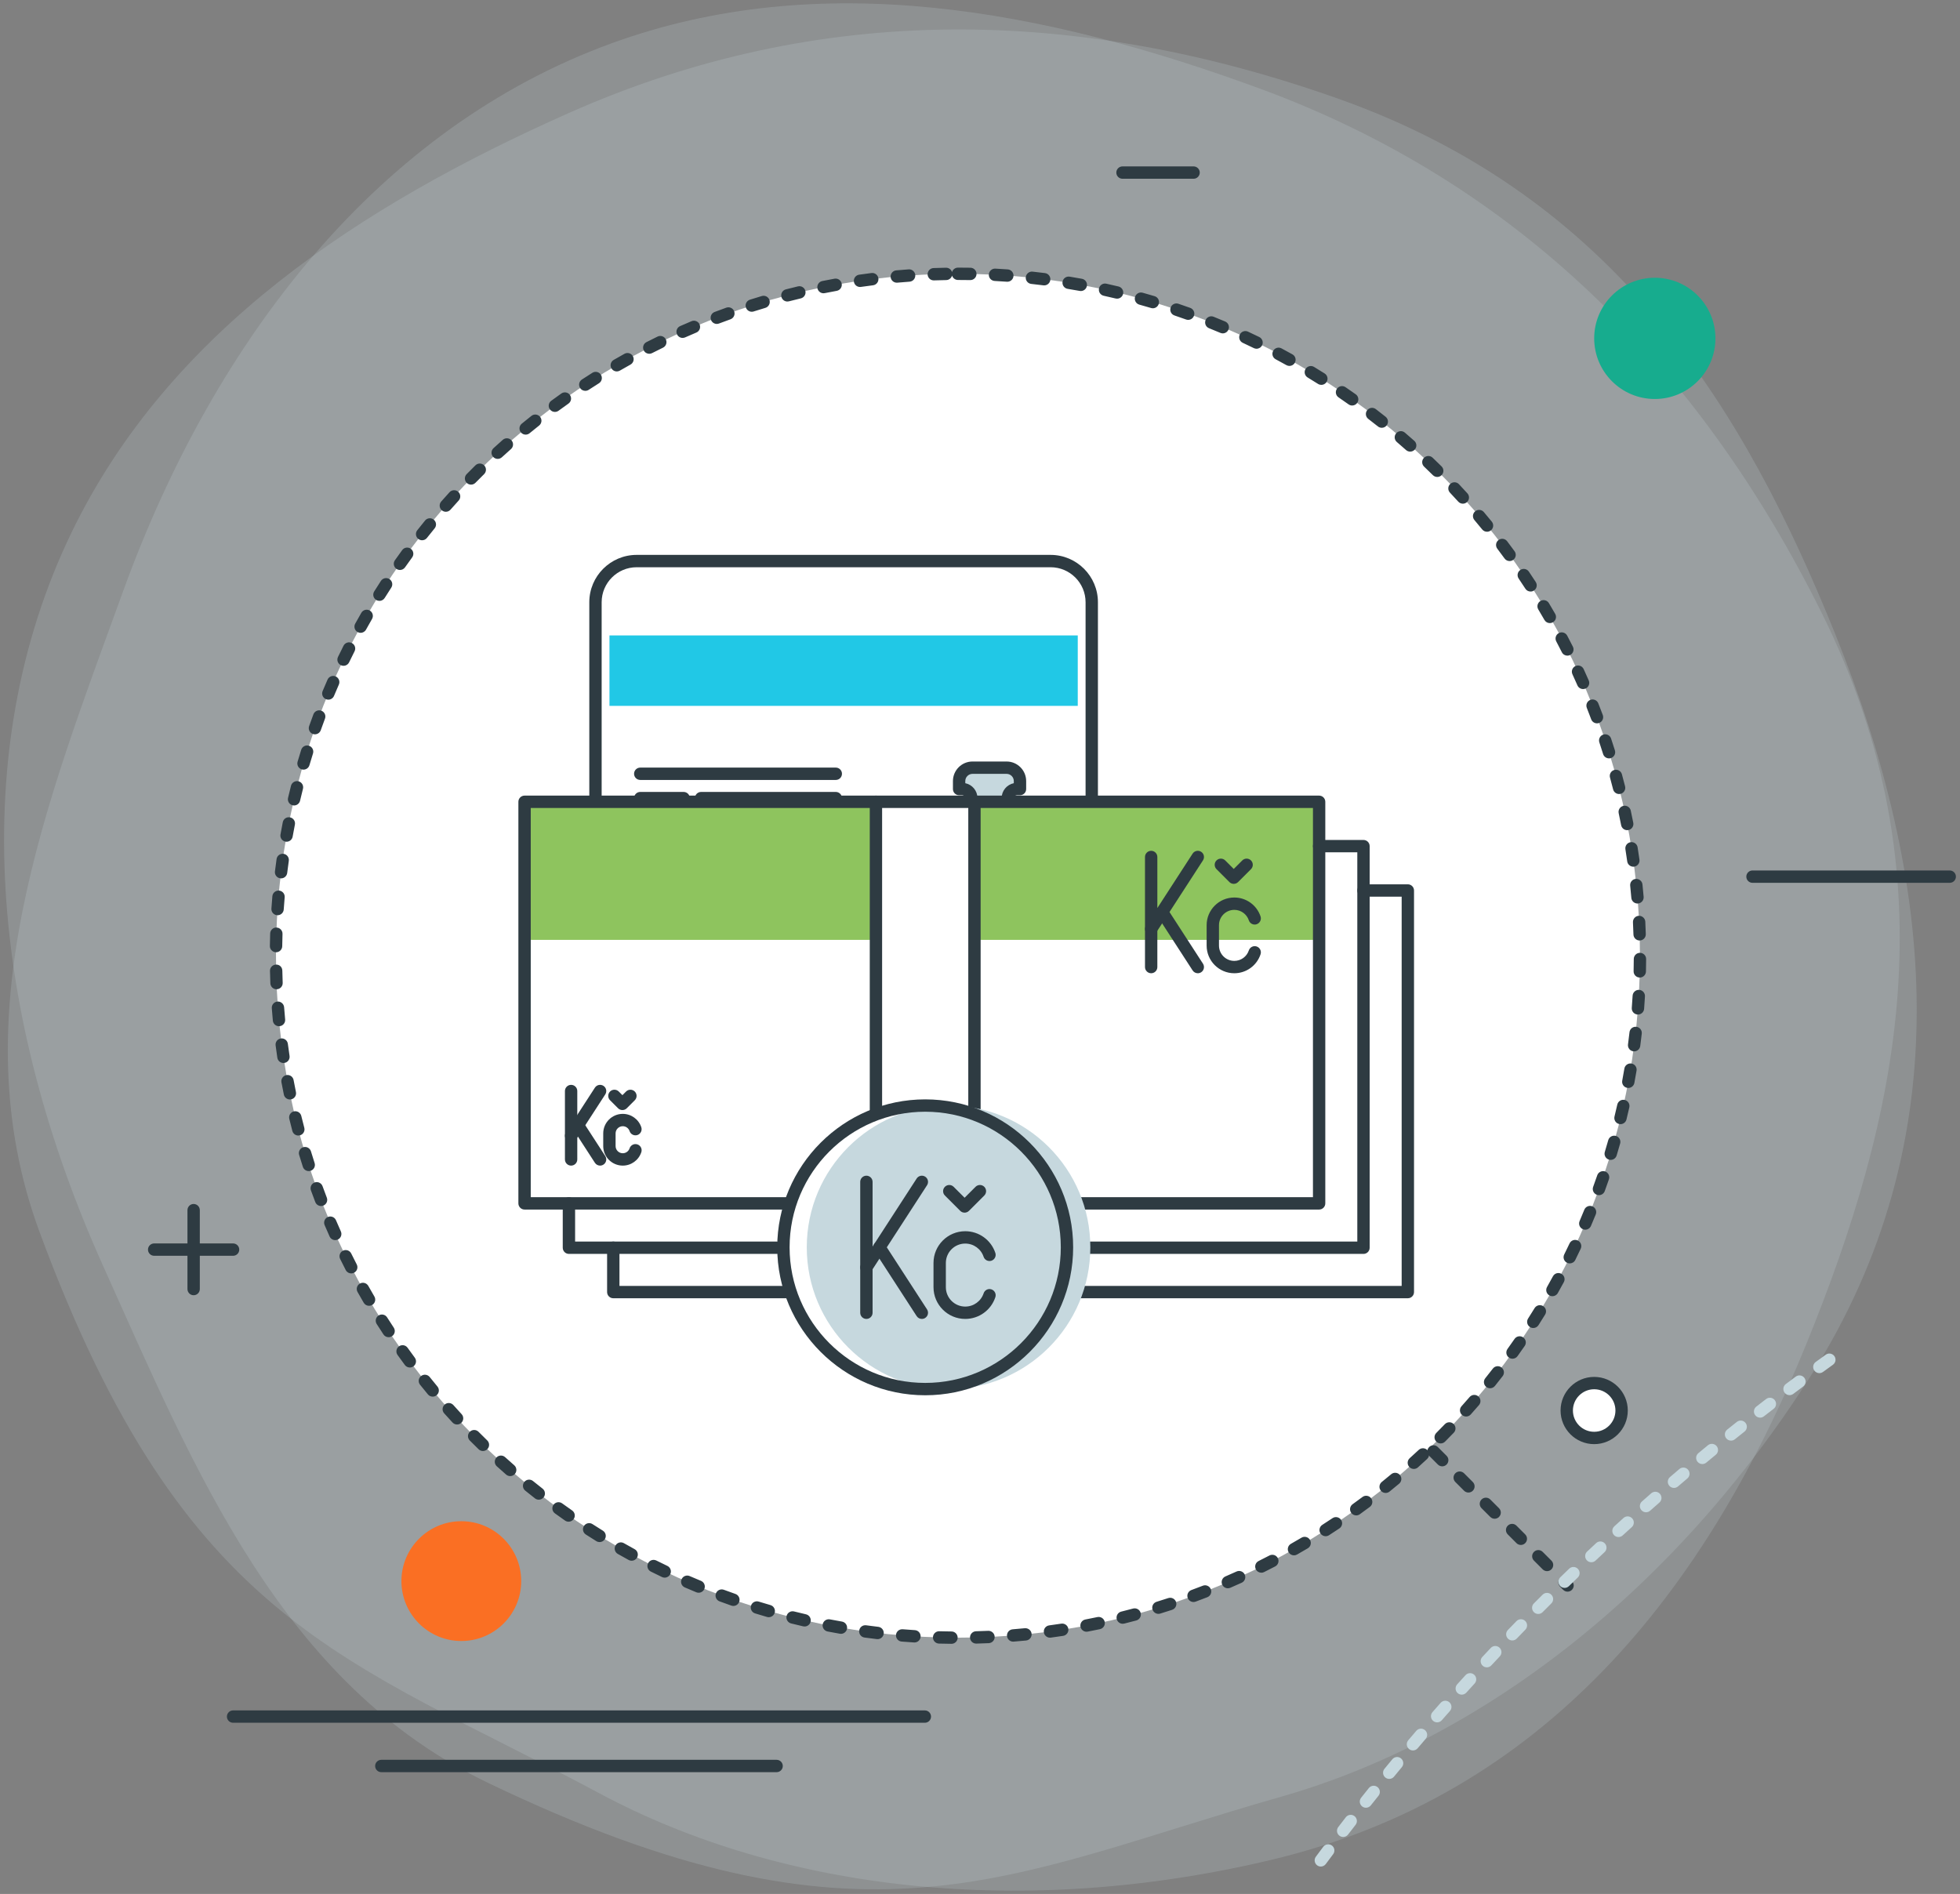 <?xml version="1.0" encoding="utf-8"?>
<!-- Generator: Adobe Illustrator 22.0.0, SVG Export Plug-In . SVG Version: 6.00 Build 0)  -->
<svg version="1.1" id="Vrstva_1" xmlns="http://www.w3.org/2000/svg" xmlns:xlink="http://www.w3.org/1999/xlink" x="0px" y="0px"
	 viewBox="0 0 238 230" style="enable-background:new 0 0 238 230;" xml:space="preserve">
<rect x="0" y="0" width="238" height="230" fill="#808080" stroke="none"/>
<g>
	<g>
		<g style="opacity:0.201;">
			<g>
				<path style="fill-rule:evenodd;clip-rule:evenodd;fill:#C6D8DE;" d="M221.226,74.472
					c16.023,32.264,9.111,61.657-1.828,88.596c-12.204,30.051-31.752,54.836-64.941,62.767
					c-29.974,7.163-59.383,3.89-81.689-8.069c-30.553-16.379-50.34-20.376-67.978-68.196
					c-9.639-26.131,0.812-51.973,10.152-77.749c11.18-30.861,31.21-56.306,59.256-66.539
					c25.45-9.287,52.667-4.098,78.711,5.452C184.304,22.241,206.37,44.562,221.226,74.472z"/>
			</g>
		</g>
		<g style="opacity:0.201;">
			<g>
				<path style="fill-rule:evenodd;clip-rule:evenodd;fill:#C6D8DE;" d="M162.46,11.972
					c33.96,12.018,49.45,37.94,60.339,64.897c12.147,30.076,15.357,61.478-2.958,90.269
					c-16.542,26.002-39.941,44.118-64.283,51.053c-33.338,9.496-50.33,20.395-96.273-1.673
					c-25.106-12.059-35.583-37.89-46.813-62.9C-0.976,123.672-4.298,91.461,8.722,64.595
					C20.536,40.217,43.696,25.003,69.041,13.736C99.6,0.156,130.978,0.83,162.46,11.972z"/>
			</g>
		</g>
		<g>
			<g>
				<path style="fill-rule:evenodd;clip-rule:evenodd;fill:#FFFFFF;" d="M116.325,33.25
					c45.704,0,82.812,37.107,82.812,82.811c0,45.706-37.108,82.814-82.812,82.814
					c-45.706,0-82.812-37.108-82.812-82.814C33.513,70.358,70.619,33.25,116.325,33.25z"/>
			</g>
		</g>
		<g>
			<g>
				<path style="fill:#2E3B42;" d="M115.531,199.621c-0.506-0.005-1.01-0.014-1.513-0.028
					c-0.414-0.011-0.741-0.355-0.731-0.769c0.011-0.407,0.345-0.73,0.75-0.73c0.006,0,0.013,0,0.02,0.001
					c0.495,0.013,0.991,0.022,1.487,0.027c0.415,0.004,0.747,0.343,0.743,0.757c-0.004,0.412-0.339,0.743-0.75,0.743
					H115.531z M117.788,198.866c-0.011-0.414,0.316-0.759,0.731-0.77c0.494-0.013,0.988-0.031,1.48-0.053
					c0.402-0.019,0.764,0.302,0.782,0.716c0.018,0.414-0.302,0.764-0.716,0.783
					c-0.502,0.022-1.004,0.04-1.508,0.053c-0.007,0-0.013,0-0.02,0
					C118.133,199.596,117.799,199.274,117.788,198.866z M110.995,199.457c-0.504-0.032-1.007-0.068-1.508-0.109
					c-0.413-0.033-0.721-0.395-0.688-0.808c0.034-0.413,0.399-0.714,0.809-0.687
					c0.491,0.04,0.986,0.076,1.482,0.107c0.413,0.026,0.727,0.383,0.7,0.796
					c-0.025,0.398-0.354,0.703-0.747,0.703C111.028,199.459,111.012,199.458,110.995,199.457z M122.278,198.667
					c-0.032-0.413,0.275-0.774,0.689-0.808c0.494-0.04,0.987-0.084,1.48-0.132
					c0.402-0.033,0.778,0.262,0.819,0.673c0.041,0.412-0.261,0.779-0.673,0.82
					c-0.501,0.049-1.004,0.094-1.508,0.134c-0.019,0.002-0.04,0.003-0.06,0.003
					C122.638,199.357,122.31,199.06,122.278,198.667z M106.475,199.049c-0.501-0.059-1.002-0.123-1.501-0.19
					c-0.41-0.055-0.698-0.433-0.643-0.844c0.056-0.41,0.421-0.697,0.844-0.643
					c0.491,0.066,0.983,0.129,1.476,0.187c0.411,0.048,0.705,0.421,0.657,0.833
					c-0.045,0.381-0.369,0.662-0.744,0.662C106.534,199.055,106.505,199.053,106.475,199.049z M126.755,198.228
					c-0.056-0.411,0.232-0.789,0.643-0.844c0.491-0.067,0.982-0.138,1.471-0.212
					c0.408-0.061,0.793,0.218,0.856,0.627c0.062,0.409-0.218,0.792-0.627,0.855c-0.498,0.077-0.997,0.148-1.498,0.216
					c-0.034,0.005-0.068,0.007-0.102,0.007C127.128,198.876,126.806,198.604,126.755,198.228z M101.984,198.397
					c-0.498-0.086-0.995-0.177-1.488-0.272c-0.407-0.078-0.673-0.472-0.595-0.878
					c0.078-0.406,0.47-0.673,0.878-0.594c0.485,0.093,0.973,0.182,1.461,0.267
					c0.408,0.07,0.682,0.459,0.611,0.867c-0.063,0.365-0.38,0.622-0.738,0.622
					C102.07,198.408,102.026,198.404,101.984,198.397z M131.201,197.545c-0.078-0.407,0.188-0.8,0.595-0.878
					c0.488-0.094,0.974-0.191,1.458-0.293c0.399-0.087,0.804,0.173,0.889,0.58
					c0.085,0.406-0.175,0.803-0.58,0.888c-0.492,0.103-0.987,0.203-1.483,0.298
					c-0.048,0.009-0.096,0.014-0.142,0.014C131.584,198.153,131.271,197.904,131.201,197.545z M97.533,197.5
					c-0.492-0.113-0.983-0.232-1.472-0.354c-0.402-0.101-0.646-0.508-0.546-0.91
					c0.101-0.401,0.51-0.645,0.909-0.545c0.48,0.12,0.962,0.235,1.444,0.347
					c0.404,0.093,0.656,0.496,0.562,0.899c-0.08,0.347-0.389,0.582-0.73,0.582
					C97.647,197.519,97.59,197.513,97.533,197.5z M135.604,196.619c-0.101-0.402,0.144-0.809,0.547-0.909
					c0.48-0.119,0.961-0.243,1.438-0.372c0.405-0.105,0.811,0.131,0.919,0.53c0.107,0.4-0.13,0.811-0.53,0.919
					c-0.487,0.13-0.976,0.256-1.466,0.378c-0.061,0.015-0.121,0.022-0.182,0.022
					C135.994,197.188,135.688,196.96,135.604,196.619z M93.14,196.361c-0.485-0.14-0.969-0.285-1.45-0.434
					c-0.396-0.122-0.617-0.542-0.495-0.938c0.122-0.396,0.536-0.616,0.939-0.495
					c0.472,0.146,0.947,0.288,1.423,0.425c0.398,0.115,0.627,0.531,0.513,0.929c-0.095,0.329-0.395,0.542-0.721,0.542
					C93.279,196.39,93.209,196.381,93.14,196.361z M139.948,195.454c-0.122-0.396,0.101-0.816,0.497-0.937
					c0.474-0.146,0.946-0.296,1.416-0.45c0.396-0.128,0.817,0.086,0.946,0.479c0.129,0.394-0.086,0.817-0.479,0.946
					c-0.479,0.157-0.96,0.31-1.443,0.458c-0.073,0.022-0.147,0.033-0.22,0.033
					C140.344,195.983,140.047,195.776,139.948,195.454z M88.806,194.98c-0.478-0.167-0.954-0.338-1.429-0.514
					c-0.389-0.144-0.587-0.575-0.443-0.963c0.143-0.388,0.572-0.586,0.963-0.444
					c0.467,0.172,0.935,0.341,1.403,0.505c0.392,0.137,0.598,0.565,0.461,0.956
					c-0.108,0.309-0.399,0.502-0.708,0.502C88.971,195.022,88.887,195.008,88.806,194.98z M144.225,194.055
					c-0.144-0.389,0.055-0.82,0.443-0.964c0.465-0.172,0.929-0.348,1.391-0.527
					c0.38-0.148,0.82,0.041,0.971,0.427c0.15,0.386-0.041,0.821-0.428,0.971
					c-0.47,0.183-0.941,0.361-1.414,0.536c-0.085,0.032-0.173,0.046-0.26,0.046
					C144.623,194.545,144.336,194.358,144.225,194.055z M84.55,193.362c-0.469-0.192-0.934-0.39-1.398-0.591
					c-0.38-0.165-0.555-0.606-0.391-0.986c0.165-0.38,0.607-0.557,0.986-0.39
					c0.456,0.197,0.914,0.391,1.373,0.58c0.384,0.157,0.566,0.596,0.408,0.979
					c-0.119,0.289-0.399,0.464-0.693,0.464C84.739,193.418,84.643,193.4,84.55,193.362z M148.407,192.424
					c-0.164-0.38,0.012-0.822,0.392-0.986c0.455-0.196,0.905-0.396,1.355-0.599
					c0.375-0.169,0.821-0.004,0.992,0.373c0.172,0.377,0.005,0.822-0.373,0.993
					c-0.457,0.207-0.917,0.411-1.38,0.611c-0.097,0.042-0.197,0.061-0.297,0.061
					C148.806,192.877,148.529,192.708,148.407,192.424z M80.391,191.514c-0.456-0.218-0.91-0.44-1.362-0.666
					c-0.37-0.185-0.521-0.635-0.336-1.006c0.185-0.371,0.635-0.52,1.006-0.336
					c0.444,0.222,0.891,0.44,1.339,0.654c0.374,0.179,0.532,0.627,0.353,1
					c-0.129,0.269-0.398,0.426-0.678,0.426C80.605,191.588,80.494,191.564,80.391,191.514z M152.494,190.572
					c-0.186-0.371-0.034-0.821,0.336-1.006c0.442-0.221,0.883-0.445,1.32-0.673
					c0.371-0.191,0.82-0.048,1.012,0.318c0.191,0.368,0.049,0.82-0.318,1.012
					c-0.445,0.232-0.894,0.46-1.344,0.685c-0.107,0.054-0.222,0.079-0.334,0.079
					C152.891,190.987,152.625,190.835,152.494,190.572z M76.342,189.443c-0.443-0.243-0.885-0.489-1.324-0.739
					c-0.36-0.205-0.485-0.663-0.28-1.023c0.204-0.36,0.664-0.486,1.022-0.281
					c0.432,0.246,0.865,0.488,1.301,0.726c0.364,0.199,0.497,0.654,0.299,1.018
					c-0.137,0.249-0.394,0.39-0.659,0.39C76.579,189.535,76.456,189.505,76.342,189.443z M156.474,188.499
					c-0.204-0.36-0.078-0.818,0.282-1.022c0.431-0.244,0.858-0.492,1.283-0.744
					c0.355-0.21,0.816-0.093,1.027,0.263c0.211,0.356,0.093,0.816-0.264,1.028
					c-0.433,0.256-0.868,0.508-1.307,0.757c-0.117,0.066-0.244,0.098-0.369,0.098
					C156.865,188.879,156.612,188.742,156.474,188.499z M72.415,187.155c-0.43-0.266-0.857-0.536-1.281-0.809
					c-0.348-0.224-0.448-0.688-0.225-1.036c0.224-0.348,0.686-0.45,1.037-0.225c0.417,0.269,0.836,0.534,1.258,0.795
					c0.353,0.218,0.461,0.68,0.243,1.033c-0.142,0.229-0.388,0.355-0.639,0.355
					C72.674,187.267,72.538,187.231,72.415,187.155z M160.339,186.212c-0.224-0.348-0.124-0.812,0.225-1.037
					c0.416-0.268,0.83-0.539,1.242-0.814c0.346-0.231,0.811-0.136,1.04,0.208c0.23,0.344,0.137,0.81-0.208,1.04
					c-0.418,0.279-0.84,0.555-1.262,0.827c-0.126,0.081-0.267,0.12-0.405,0.12
					C160.724,186.556,160.483,186.435,160.339,186.212z M68.616,184.658c-0.414-0.289-0.826-0.582-1.234-0.877
					c-0.336-0.243-0.411-0.712-0.168-1.047c0.243-0.336,0.713-0.411,1.047-0.168
					c0.402,0.291,0.807,0.578,1.213,0.862c0.34,0.237,0.424,0.705,0.186,1.044
					c-0.145,0.209-0.379,0.321-0.616,0.321C68.897,184.793,68.746,184.749,68.616,184.658z M164.075,183.716
					c-0.242-0.336-0.166-0.805,0.17-1.047c0.401-0.29,0.8-0.582,1.195-0.878c0.335-0.249,0.803-0.182,1.051,0.15
					c0.248,0.332,0.181,0.801-0.15,1.05c-0.403,0.302-0.81,0.601-1.219,0.895
					c-0.133,0.096-0.286,0.142-0.438,0.142C164.451,184.028,164.222,183.92,164.075,183.716z M64.961,181.96
					c-0.398-0.311-0.793-0.625-1.185-0.943c-0.321-0.261-0.371-0.733-0.109-1.055
					c0.26-0.322,0.734-0.371,1.055-0.11c0.384,0.311,0.771,0.62,1.163,0.925
					c0.326,0.255,0.384,0.727,0.129,1.053c-0.147,0.19-0.368,0.289-0.592,0.289
					C65.261,182.119,65.099,182.067,64.961,181.96z M167.672,181.022c-0.26-0.323-0.209-0.795,0.113-1.055
					c0.386-0.311,0.769-0.625,1.147-0.942c0.316-0.265,0.79-0.224,1.057,0.094c0.266,0.318,0.224,0.791-0.094,1.057
					c-0.387,0.323-0.775,0.643-1.169,0.96c-0.139,0.112-0.305,0.166-0.471,0.166
					C168.037,181.301,167.821,181.206,167.672,181.022z M61.459,179.07c-0.38-0.332-0.758-0.666-1.132-1.005
					c-0.308-0.277-0.331-0.752-0.054-1.059c0.278-0.307,0.752-0.33,1.06-0.053
					c0.368,0.332,0.738,0.661,1.112,0.987c0.311,0.273,0.345,0.746,0.072,1.058
					c-0.148,0.17-0.356,0.257-0.565,0.257C61.778,179.255,61.602,179.194,61.459,179.07z M171.123,178.137
					c-0.277-0.308-0.253-0.782,0.055-1.059c0.368-0.332,0.732-0.666,1.095-1.004
					c0.302-0.282,0.777-0.267,1.06,0.037c0.283,0.303,0.267,0.777-0.036,1.06
					c-0.368,0.344-0.74,0.684-1.114,1.021c-0.144,0.129-0.323,0.193-0.502,0.193
					C171.475,178.385,171.271,178.302,171.123,178.137z M58.119,175.996c-0.362-0.352-0.721-0.707-1.076-1.065
					c-0.291-0.294-0.289-0.769,0.006-1.06c0.293-0.292,0.769-0.289,1.06,0.005
					c0.348,0.351,0.7,0.7,1.055,1.044c0.297,0.289,0.304,0.764,0.016,1.06
					c-0.147,0.151-0.343,0.228-0.538,0.228C58.453,176.208,58.265,176.137,58.119,175.996z M174.409,175.069
					c-0.293-0.293-0.293-0.768,0-1.061c0.35-0.351,0.696-0.705,1.04-1.062c0.285-0.299,0.763-0.307,1.06-0.021
					c0.299,0.287,0.309,0.762,0.021,1.061c-0.35,0.364-0.702,0.724-1.06,1.081
					c-0.146,0.147-0.338,0.22-0.53,0.22C174.748,175.289,174.556,175.215,174.409,175.069z M54.95,172.747
					c-0.342-0.37-0.681-0.743-1.017-1.119c-0.275-0.309-0.249-0.783,0.061-1.059
					c0.308-0.275,0.782-0.248,1.059,0.06c0.33,0.37,0.663,0.737,0.999,1.101
					c0.281,0.304,0.263,0.778-0.042,1.06c-0.143,0.133-0.326,0.199-0.509,0.199
					C55.299,172.988,55.098,172.907,54.95,172.747z M177.531,171.829c-0.31-0.276-0.336-0.75-0.061-1.059
					c0.33-0.37,0.658-0.743,0.983-1.118c0.272-0.312,0.745-0.347,1.058-0.077
					c0.314,0.271,0.348,0.745,0.077,1.058c-0.33,0.381-0.662,0.76-0.998,1.136c-0.148,0.166-0.353,0.251-0.56,0.251
					C177.853,172.019,177.674,171.956,177.531,171.829z M51.962,169.333c-0.321-0.388-0.64-0.778-0.955-1.172
					c-0.259-0.324-0.206-0.795,0.117-1.054c0.322-0.258,0.794-0.207,1.055,0.117
					c0.309,0.388,0.622,0.771,0.938,1.152c0.265,0.319,0.221,0.792-0.099,1.056
					c-0.14,0.116-0.309,0.172-0.478,0.172C52.324,169.605,52.109,169.512,51.962,169.333z M180.471,168.421
					c-0.323-0.259-0.374-0.732-0.115-1.054c0.311-0.386,0.617-0.775,0.92-1.168
					c0.252-0.327,0.724-0.389,1.052-0.135c0.328,0.253,0.389,0.724,0.136,1.052
					c-0.309,0.399-0.621,0.796-0.938,1.19c-0.148,0.185-0.366,0.28-0.585,0.28
					C180.775,168.587,180.609,168.532,180.471,168.421z M49.162,165.764c-0.3-0.404-0.596-0.811-0.889-1.222
					c-0.24-0.337-0.162-0.805,0.175-1.046c0.337-0.241,0.806-0.162,1.046,0.175
					c0.287,0.402,0.579,0.803,0.873,1.2c0.247,0.333,0.177,0.803-0.156,1.049
					c-0.134,0.1-0.291,0.147-0.445,0.147C49.536,166.067,49.309,165.963,49.162,165.764z M183.225,164.859
					c-0.337-0.242-0.413-0.71-0.172-1.046c0.289-0.402,0.575-0.808,0.856-1.216
					c0.235-0.341,0.701-0.427,1.043-0.191c0.341,0.235,0.427,0.702,0.191,1.043
					c-0.287,0.416-0.577,0.829-0.872,1.239c-0.146,0.204-0.377,0.312-0.61,0.312
					C183.51,165,183.357,164.955,183.225,164.859z M46.563,162.052c-0.278-0.42-0.553-0.843-0.822-1.268
					c-0.223-0.35-0.119-0.813,0.23-1.035c0.351-0.222,0.814-0.119,1.035,0.231
					c0.266,0.417,0.534,0.832,0.807,1.244c0.23,0.346,0.135,0.811-0.211,1.04
					c-0.128,0.085-0.272,0.125-0.413,0.125C46.946,162.388,46.706,162.27,46.563,162.052z M185.783,161.153
					c-0.35-0.223-0.452-0.686-0.229-1.036c0.267-0.418,0.53-0.838,0.789-1.261
					c0.216-0.352,0.677-0.466,1.031-0.248c0.354,0.216,0.464,0.678,0.248,1.031
					c-0.265,0.432-0.532,0.86-0.805,1.286c-0.143,0.224-0.385,0.346-0.633,0.346
					C186.048,161.272,185.908,161.233,185.783,161.153z M44.166,158.204c-0.254-0.434-0.504-0.871-0.751-1.31
					c-0.202-0.361-0.074-0.818,0.287-1.021c0.36-0.204,0.818-0.074,1.022,0.287
					c0.241,0.431,0.487,0.86,0.737,1.286c0.209,0.357,0.089,0.817-0.269,1.026
					c-0.119,0.07-0.249,0.103-0.378,0.103C44.557,158.575,44.306,158.442,44.166,158.204z M188.138,157.313
					c-0.361-0.204-0.488-0.661-0.285-1.022c0.244-0.432,0.484-0.867,0.72-1.303
					c0.197-0.364,0.652-0.502,1.017-0.303c0.364,0.197,0.5,0.652,0.304,1.016c-0.241,0.445-0.485,0.888-0.733,1.328
					c-0.138,0.244-0.393,0.381-0.654,0.381C188.38,157.41,188.254,157.379,188.138,157.313z M41.984,154.235
					c-0.231-0.447-0.458-0.897-0.68-1.349c-0.183-0.372-0.029-0.821,0.342-1.004
					c0.373-0.183,0.823-0.028,1.004,0.343c0.218,0.443,0.441,0.884,0.667,1.322
					c0.19,0.368,0.045,0.82-0.323,1.01c-0.109,0.057-0.228,0.084-0.343,0.084
					C42.379,154.642,42.117,154.494,41.984,154.235z M190.28,153.348c-0.371-0.184-0.523-0.633-0.341-1.004
					c0.22-0.445,0.435-0.892,0.647-1.341c0.177-0.374,0.622-0.539,0.999-0.358c0.374,0.176,0.535,0.624,0.358,0.998
					c-0.216,0.458-0.436,0.913-0.659,1.366c-0.131,0.265-0.398,0.418-0.674,0.418
					C190.5,153.425,190.387,153.4,190.28,153.348z M40.022,150.154c-0.205-0.458-0.405-0.918-0.604-1.38
					c-0.163-0.381,0.014-0.822,0.395-0.985c0.38-0.164,0.821,0.013,0.984,0.394
					c0.194,0.455,0.393,0.908,0.594,1.358c0.169,0.378,0,0.822-0.378,0.991c-0.1,0.044-0.204,0.065-0.307,0.065
					C40.42,150.598,40.147,150.433,40.022,150.154z M192.203,149.269c-0.381-0.163-0.558-0.604-0.395-0.985
					c0.195-0.456,0.387-0.914,0.573-1.375c0.156-0.384,0.593-0.57,0.978-0.413
					c0.384,0.155,0.568,0.593,0.413,0.977c-0.19,0.469-0.386,0.937-0.585,1.402
					c-0.122,0.284-0.398,0.455-0.689,0.455C192.4,149.33,192.299,149.31,192.203,149.269z M38.285,145.976
					c-0.181-0.471-0.356-0.943-0.529-1.417c-0.142-0.39,0.06-0.82,0.449-0.962
					c0.388-0.142,0.819,0.06,0.961,0.449c0.169,0.466,0.343,0.931,0.519,1.393
					c0.148,0.387-0.045,0.821-0.432,0.969c-0.089,0.034-0.179,0.05-0.269,0.05
					C38.684,146.457,38.4,146.274,38.285,145.976z M193.899,145.09c-0.389-0.143-0.588-0.574-0.445-0.962
					c0.171-0.466,0.336-0.934,0.498-1.404c0.133-0.392,0.565-0.596,0.952-0.466
					c0.393,0.135,0.601,0.561,0.466,0.953c-0.164,0.48-0.333,0.958-0.508,1.434c-0.111,0.304-0.399,0.492-0.704,0.492
					C194.071,145.136,193.984,145.122,193.899,145.09z M36.775,141.696c-0.154-0.48-0.306-0.962-0.451-1.445
					c-0.12-0.397,0.104-0.815,0.501-0.935c0.396-0.118,0.814,0.105,0.934,0.501
					c0.144,0.475,0.291,0.947,0.443,1.417c0.127,0.395-0.089,0.817-0.483,0.944
					c-0.077,0.024-0.154,0.036-0.231,0.036C37.172,142.215,36.877,142.013,36.775,141.696z M195.37,140.822
					c-0.397-0.12-0.621-0.539-0.501-0.935c0.143-0.474,0.282-0.949,0.418-1.427
					c0.112-0.398,0.526-0.627,0.927-0.517c0.398,0.113,0.63,0.528,0.517,0.927
					c-0.138,0.485-0.28,0.969-0.426,1.451c-0.098,0.324-0.396,0.533-0.718,0.533
					C195.516,140.855,195.442,140.844,195.37,140.822z M35.5,137.339c-0.128-0.488-0.252-0.977-0.371-1.468
					c-0.098-0.403,0.149-0.808,0.552-0.906c0.399-0.094,0.808,0.15,0.905,0.552
					c0.117,0.482,0.239,0.962,0.365,1.44c0.105,0.401-0.135,0.811-0.535,0.916
					c-0.064,0.017-0.128,0.024-0.191,0.024C35.893,137.898,35.589,137.675,35.5,137.339z M196.596,136.494
					c-0.402-0.098-0.649-0.503-0.551-0.906c0.117-0.48,0.23-0.963,0.34-1.448
					c0.092-0.404,0.488-0.659,0.896-0.566c0.404,0.091,0.658,0.493,0.566,0.897
					c-0.111,0.492-0.227,0.983-0.346,1.472c-0.083,0.343-0.39,0.572-0.728,0.572
					C196.715,136.516,196.655,136.509,196.596,136.494z M34.467,132.918c-0.102-0.494-0.198-0.989-0.291-1.485
					c-0.076-0.407,0.192-0.799,0.6-0.875c0.406-0.079,0.799,0.192,0.875,0.6
					c0.091,0.488,0.186,0.974,0.285,1.459c0.084,0.406-0.178,0.802-0.583,0.886
					c-0.052,0.01-0.103,0.015-0.152,0.015C34.852,133.517,34.539,133.273,34.467,132.918z M197.586,132.106
					c-0.407-0.075-0.676-0.466-0.601-0.874c0.09-0.486,0.177-0.975,0.26-1.464
					c0.068-0.408,0.455-0.681,0.863-0.615c0.409,0.069,0.685,0.456,0.615,0.864
					c-0.083,0.497-0.172,0.994-0.264,1.489c-0.066,0.361-0.382,0.613-0.736,0.613
					C197.678,132.119,197.632,132.115,197.586,132.106z M33.676,128.448c-0.073-0.497-0.143-0.997-0.209-1.497
					c-0.055-0.411,0.234-0.788,0.645-0.842c0.403-0.057,0.787,0.234,0.841,0.646
					c0.065,0.493,0.134,0.984,0.207,1.474c0.06,0.41-0.223,0.791-0.632,0.852
					c-0.038,0.006-0.074,0.008-0.111,0.008C34.052,129.088,33.732,128.82,33.676,128.448z M198.33,127.67
					c-0.41-0.054-0.699-0.431-0.644-0.842c0.064-0.491,0.124-0.982,0.181-1.476
					c0.047-0.411,0.411-0.706,0.83-0.66c0.411,0.047,0.707,0.418,0.66,0.83c-0.057,0.502-0.118,1.002-0.185,1.502
					c-0.05,0.377-0.372,0.652-0.742,0.652C198.397,127.676,198.364,127.674,198.33,127.67z M33.131,123.942
					c-0.047-0.502-0.09-1.005-0.127-1.509c-0.03-0.413,0.279-0.773,0.692-0.804
					c0.403-0.033,0.772,0.28,0.804,0.692c0.037,0.495,0.078,0.988,0.125,1.48c0.038,0.412-0.265,0.778-0.677,0.817
					c-0.024,0.003-0.048,0.003-0.071,0.003C33.494,124.622,33.168,124.331,33.131,123.942z M198.834,123.2
					c-0.413-0.032-0.722-0.394-0.689-0.806c0.039-0.493,0.072-0.987,0.101-1.482
					c0.024-0.414,0.393-0.731,0.793-0.705c0.413,0.024,0.729,0.379,0.705,0.792
					c-0.03,0.505-0.064,1.009-0.102,1.511c-0.031,0.393-0.359,0.691-0.747,0.691
					C198.874,123.202,198.854,123.201,198.834,123.2z M32.829,119.413c-0.021-0.502-0.036-1.006-0.046-1.51
					c-0.008-0.414,0.321-0.756,0.735-0.765c0.442-0.013,0.757,0.321,0.765,0.735
					c0.01,0.495,0.025,0.988,0.044,1.481c0.017,0.414-0.306,0.763-0.72,0.779
					c-0.01,0-0.02,0-0.03,0C33.177,120.134,32.845,119.817,32.829,119.413z M199.098,118.71
					c-0.414-0.01-0.742-0.353-0.732-0.768c0.012-0.494,0.018-0.989,0.021-1.485
					c0.002-0.413,0.337-0.747,0.75-0.747h0.003c0.414,0.002,0.749,0.339,0.747,0.753
					c-0.002,0.506-0.009,1.011-0.021,1.515c-0.01,0.408-0.344,0.732-0.75,0.732
					C199.109,118.71,199.104,118.71,199.098,118.71z M33.511,115.639c-0.415-0.006-0.746-0.346-0.74-0.76
					c0.007-0.505,0.018-1.01,0.034-1.512c0.013-0.414,0.369-0.762,0.773-0.726
					c0.414,0.013,0.739,0.359,0.727,0.773c-0.016,0.494-0.027,0.989-0.034,1.486
					c-0.006,0.411-0.341,0.74-0.75,0.74C33.518,115.639,33.514,115.639,33.511,115.639z M198.347,113.484
					c-0.015-0.496-0.034-0.991-0.059-1.485c-0.021-0.414,0.299-0.766,0.712-0.786
					c0.398-0.013,0.766,0.298,0.786,0.712c0.024,0.503,0.044,1.007,0.06,1.512
					c0.013,0.414-0.312,0.76-0.727,0.773c-0.008,0.001-0.016,0.001-0.024,0.001
					C198.694,114.21,198.359,113.889,198.347,113.484z M33.654,111.142c-0.414-0.028-0.726-0.386-0.697-0.799
					c0.034-0.504,0.072-1.007,0.116-1.509c0.035-0.412,0.401-0.713,0.811-0.683
					c0.413,0.036,0.719,0.399,0.683,0.811c-0.042,0.493-0.08,0.987-0.114,1.482
					c-0.027,0.396-0.356,0.699-0.747,0.699C33.688,111.144,33.67,111.144,33.654,111.142z M198.09,109.034
					c-0.043-0.495-0.089-0.989-0.14-1.481c-0.042-0.412,0.258-0.78,0.67-0.822c0.4-0.033,0.78,0.258,0.822,0.67
					c0.051,0.5,0.099,1.002,0.142,1.505c0.036,0.413-0.271,0.776-0.683,0.812
					c-0.022,0.002-0.044,0.003-0.065,0.003C198.451,109.719,198.123,109.424,198.09,109.034z M34.039,106.661
					c-0.411-0.05-0.704-0.424-0.653-0.835c0.06-0.502,0.127-1.002,0.198-1.502
					c0.059-0.411,0.435-0.692,0.848-0.637c0.41,0.059,0.695,0.438,0.637,0.848
					c-0.069,0.49-0.134,0.981-0.194,1.473c-0.046,0.38-0.369,0.659-0.743,0.659
					C34.101,106.666,34.071,106.664,34.039,106.661z M197.591,104.603c-0.068-0.491-0.142-0.982-0.22-1.47
					c-0.064-0.409,0.215-0.793,0.624-0.858c0.415-0.063,0.794,0.214,0.858,0.624
					c0.078,0.498,0.153,0.997,0.224,1.497c0.057,0.41-0.23,0.789-0.64,0.847
					c-0.035,0.005-0.07,0.007-0.104,0.007C197.965,105.249,197.644,104.978,197.591,104.603z M34.665,102.206
					c-0.407-0.073-0.68-0.462-0.607-0.87c0.089-0.497,0.182-0.993,0.279-1.487
					c0.079-0.406,0.466-0.67,0.881-0.591c0.406,0.08,0.671,0.475,0.59,0.881
					c-0.096,0.486-0.186,0.973-0.273,1.461c-0.065,0.363-0.381,0.618-0.737,0.618
					C34.754,102.217,34.71,102.213,34.665,102.206z M196.853,100.209c-0.096-0.487-0.195-0.973-0.299-1.458
					c-0.087-0.405,0.172-0.803,0.576-0.89c0.408-0.086,0.805,0.171,0.891,0.577
					c0.105,0.492,0.207,0.986,0.305,1.481c0.079,0.407-0.185,0.801-0.592,0.881
					c-0.049,0.01-0.098,0.014-0.145,0.014C197.237,100.814,196.923,100.566,196.853,100.209z M35.536,97.792
					c-0.403-0.094-0.654-0.498-0.56-0.901c0.115-0.492,0.235-0.982,0.36-1.47
					c0.102-0.402,0.517-0.643,0.911-0.542c0.401,0.102,0.644,0.51,0.542,0.912c-0.121,0.48-0.239,0.961-0.353,1.444
					c-0.081,0.346-0.39,0.579-0.729,0.579C35.651,97.812,35.594,97.806,35.536,97.792z M195.878,95.859
					c-0.122-0.48-0.248-0.96-0.379-1.437c-0.109-0.399,0.126-0.812,0.525-0.921
					c0.404-0.109,0.811,0.126,0.922,0.526c0.133,0.486,0.261,0.974,0.385,1.464
					c0.102,0.401-0.141,0.809-0.542,0.911c-0.062,0.016-0.124,0.023-0.185,0.023
					C196.269,96.424,195.964,96.198,195.878,95.859z M36.645,93.433c-0.398-0.116-0.625-0.533-0.509-0.931
					c0.142-0.484,0.289-0.967,0.439-1.449c0.124-0.395,0.544-0.616,0.941-0.491c0.395,0.124,0.615,0.545,0.491,0.94
					c-0.148,0.472-0.292,0.946-0.432,1.421c-0.096,0.327-0.395,0.539-0.72,0.539
					C36.786,93.463,36.715,93.453,36.645,93.433z M194.663,91.569c-0.148-0.473-0.3-0.944-0.456-1.413
					c-0.132-0.393,0.08-0.818,0.474-0.949c0.384-0.13,0.816,0.081,0.948,0.474
					c0.16,0.478,0.316,0.959,0.466,1.441c0.124,0.395-0.097,0.816-0.492,0.94
					c-0.074,0.023-0.149,0.034-0.224,0.034C195.06,92.095,194.764,91.89,194.663,91.569z M37.993,89.131
					c-0.391-0.138-0.595-0.567-0.456-0.958c0.17-0.477,0.343-0.952,0.52-1.426
					c0.144-0.389,0.583-0.583,0.965-0.44c0.388,0.145,0.585,0.578,0.44,0.965
					c-0.174,0.466-0.345,0.933-0.511,1.402c-0.109,0.307-0.398,0.499-0.707,0.499
					C38.161,89.174,38.076,89.161,37.993,89.131z M193.217,87.352c-0.173-0.464-0.35-0.927-0.532-1.386
					c-0.152-0.385,0.036-0.821,0.422-0.973c0.382-0.154,0.821,0.036,0.973,0.421
					c0.186,0.469,0.367,0.94,0.544,1.414c0.144,0.388-0.053,0.82-0.441,0.965
					c-0.086,0.032-0.175,0.047-0.262,0.047C193.616,87.84,193.33,87.654,193.217,87.352z M39.578,84.907
					c-0.382-0.16-0.562-0.599-0.403-0.981c0.195-0.467,0.395-0.933,0.599-1.396
					c0.168-0.379,0.61-0.548,0.989-0.384c0.379,0.167,0.551,0.61,0.384,0.989
					c-0.2,0.455-0.396,0.911-0.587,1.37c-0.12,0.287-0.399,0.461-0.692,0.461
					C39.771,84.965,39.673,84.947,39.578,84.907z M191.544,83.229c-0.197-0.452-0.399-0.902-0.606-1.35
					c-0.173-0.377-0.008-0.822,0.368-0.995c0.373-0.172,0.82-0.009,0.995,0.368c0.21,0.457,0.416,0.915,0.617,1.377
					c0.166,0.379-0.008,0.822-0.388,0.987c-0.098,0.042-0.199,0.062-0.3,0.062
					C191.942,83.679,191.667,83.511,191.544,83.229z M41.391,80.779c-0.373-0.18-0.529-0.628-0.35-1.002
					c0.22-0.456,0.444-0.91,0.673-1.361c0.186-0.369,0.637-0.519,1.008-0.33
					c0.37,0.188,0.518,0.639,0.33,1.008c-0.225,0.442-0.443,0.887-0.659,1.334
					c-0.13,0.268-0.397,0.424-0.677,0.424C41.608,80.853,41.496,80.829,41.391,80.779z M189.654,79.208
					c-0.223-0.441-0.449-0.88-0.679-1.317c-0.193-0.366-0.053-0.82,0.314-1.013
					c0.366-0.193,0.82-0.051,1.013,0.314c0.235,0.445,0.466,0.892,0.692,1.341
					c0.186,0.37,0.038,0.821-0.332,1.007c-0.108,0.055-0.224,0.081-0.337,0.081
					C190.051,79.62,189.786,79.469,189.654,79.208z M43.426,76.757c-0.363-0.201-0.494-0.657-0.294-1.02
					c0.244-0.442,0.492-0.882,0.744-1.32c0.208-0.358,0.668-0.482,1.024-0.275
					c0.359,0.207,0.482,0.665,0.276,1.024c-0.248,0.43-0.492,0.862-0.732,1.297
					c-0.137,0.248-0.393,0.387-0.657,0.387C43.665,76.851,43.54,76.821,43.426,76.757z M187.543,75.291
					c-0.246-0.429-0.496-0.855-0.749-1.279c-0.213-0.355-0.097-0.816,0.259-1.028
					c0.355-0.214,0.815-0.096,1.028,0.259c0.259,0.432,0.513,0.866,0.763,1.302
					c0.206,0.359,0.082,0.818-0.277,1.023c-0.117,0.068-0.246,0.1-0.372,0.1
					C187.934,75.668,187.682,75.532,187.543,75.291z M45.676,72.854c-0.351-0.22-0.457-0.683-0.237-1.034
					c0.268-0.428,0.54-0.854,0.815-1.276c0.225-0.347,0.689-0.446,1.037-0.22
					c0.348,0.226,0.446,0.69,0.221,1.038c-0.271,0.416-0.537,0.834-0.801,1.255
					c-0.143,0.228-0.387,0.352-0.637,0.352C45.938,72.968,45.8,72.931,45.676,72.854z M185.225,71.493
					c-0.27-0.415-0.542-0.827-0.818-1.236c-0.232-0.343-0.142-0.81,0.201-1.042
					c0.344-0.232,0.809-0.141,1.041,0.202c0.282,0.417,0.56,0.838,0.835,1.261c0.225,0.348,0.126,0.812-0.222,1.037
					c-0.126,0.082-0.268,0.121-0.407,0.121C185.608,71.835,185.368,71.715,185.225,71.493z M48.135,69.08
					c-0.339-0.238-0.42-0.707-0.182-1.045c0.291-0.413,0.585-0.823,0.883-1.23
					c0.244-0.335,0.713-0.409,1.048-0.163c0.334,0.244,0.407,0.713,0.163,1.048c-0.292,0.4-0.582,0.804-0.867,1.209
					c-0.146,0.207-0.378,0.318-0.614,0.318C48.417,69.216,48.266,69.172,48.135,69.08z M182.7,67.825
					c-0.291-0.4-0.586-0.797-0.885-1.192c-0.249-0.331-0.184-0.801,0.146-1.05
					c0.333-0.252,0.802-0.185,1.051,0.146c0.303,0.401,0.604,0.806,0.9,1.213c0.244,0.335,0.17,0.804-0.165,1.048
					c-0.133,0.097-0.288,0.143-0.44,0.143C183.075,68.134,182.847,68.027,182.7,67.825z M50.793,65.446
					c-0.325-0.256-0.382-0.728-0.125-1.053c0.312-0.397,0.629-0.79,0.948-1.181
					c0.261-0.321,0.736-0.367,1.055-0.105c0.321,0.262,0.368,0.735,0.105,1.056
					c-0.314,0.383-0.624,0.769-0.931,1.159c-0.147,0.188-0.367,0.286-0.59,0.286
					C51.094,65.607,50.931,65.554,50.793,65.446z M179.983,64.297c-0.312-0.384-0.629-0.765-0.948-1.143
					c-0.267-0.316-0.228-0.79,0.089-1.057c0.317-0.267,0.79-0.229,1.058,0.089c0.325,0.385,0.647,0.772,0.966,1.164
					c0.261,0.321,0.213,0.793-0.108,1.055c-0.14,0.113-0.307,0.169-0.474,0.169
					C180.348,64.574,180.132,64.48,179.983,64.297z M53.643,61.962c-0.311-0.274-0.342-0.748-0.068-1.059
					c0.333-0.379,0.67-0.755,1.01-1.128c0.28-0.306,0.754-0.327,1.06-0.049
					c0.307,0.279,0.328,0.753,0.05,1.06c-0.334,0.366-0.665,0.735-0.992,1.107
					c-0.148,0.169-0.355,0.255-0.564,0.255C53.962,62.149,53.785,62.087,53.643,61.962z M177.076,60.919
					c-0.332-0.367-0.668-0.73-1.008-1.09c-0.284-0.301-0.27-0.776,0.031-1.06
					c0.303-0.283,0.776-0.271,1.06,0.032c0.346,0.367,0.688,0.737,1.027,1.111
					c0.278,0.307,0.255,0.781-0.052,1.059c-0.144,0.13-0.324,0.195-0.504,0.195
					C177.428,61.165,177.225,61.082,177.076,60.919z M56.675,58.638c-0.296-0.289-0.301-0.765-0.012-1.06
					c0.353-0.36,0.71-0.717,1.069-1.071c0.297-0.291,0.77-0.287,1.062,0.009c0.29,0.295,0.286,0.77-0.009,1.06
					c-0.353,0.347-0.704,0.698-1.05,1.052c-0.147,0.15-0.342,0.225-0.536,0.225
					C57.01,58.853,56.821,58.781,56.675,58.638z M173.992,57.702c-0.352-0.348-0.707-0.693-1.065-1.034
					c-0.301-0.286-0.312-0.76-0.026-1.06c0.286-0.299,0.761-0.312,1.06-0.026
					c0.366,0.348,0.729,0.7,1.087,1.055c0.295,0.291,0.297,0.766,0.006,1.061
					c-0.146,0.148-0.34,0.223-0.533,0.223C174.329,57.919,174.139,57.846,173.992,57.702z M59.881,55.483
					c-0.28-0.306-0.26-0.78,0.046-1.06c0.372-0.341,0.746-0.678,1.125-1.012
					c0.31-0.272,0.783-0.245,1.059,0.066c0.273,0.31,0.244,0.785-0.066,1.059
					c-0.371,0.328-0.739,0.659-1.103,0.993c-0.145,0.132-0.325,0.197-0.507,0.197
					C60.231,55.727,60.029,55.645,59.881,55.483z M170.739,54.656c-0.372-0.329-0.746-0.655-1.122-0.978
					c-0.315-0.27-0.351-0.743-0.082-1.058c0.268-0.315,0.744-0.351,1.057-0.082
					c0.384,0.328,0.764,0.659,1.142,0.993c0.31,0.274,0.339,0.749,0.065,1.059
					c-0.147,0.168-0.354,0.253-0.561,0.253C171.06,54.844,170.882,54.782,170.739,54.656z M63.251,52.507
					c-0.264-0.32-0.217-0.792,0.103-1.056c0.39-0.32,0.782-0.636,1.179-0.949
					c0.325-0.257,0.797-0.201,1.054,0.123c0.257,0.325,0.201,0.797-0.124,1.053
					c-0.389,0.307-0.773,0.618-1.155,0.932c-0.14,0.115-0.309,0.17-0.477,0.17
					C63.614,52.781,63.399,52.688,63.251,52.507z M167.321,51.787c-0.387-0.309-0.777-0.613-1.171-0.914
					c-0.329-0.252-0.392-0.723-0.14-1.052c0.251-0.328,0.72-0.392,1.052-0.14
					c0.401,0.307,0.8,0.618,1.194,0.933c0.323,0.258,0.377,0.73,0.118,1.054c-0.147,0.186-0.366,0.282-0.586,0.282
					C167.624,51.95,167.459,51.897,167.321,51.787z M66.775,49.717c-0.245-0.334-0.173-0.803,0.16-1.048
					c0.406-0.298,0.815-0.593,1.226-0.883c0.341-0.241,0.807-0.159,1.046,0.179
					c0.239,0.338,0.159,0.806-0.179,1.045c-0.404,0.286-0.806,0.575-1.204,0.868
					c-0.134,0.098-0.29,0.145-0.443,0.145C67.15,50.023,66.922,49.917,66.775,49.717z M163.758,49.106
					c-0.405-0.287-0.812-0.571-1.222-0.851c-0.342-0.233-0.43-0.7-0.196-1.042
					c0.233-0.342,0.701-0.43,1.042-0.196c0.417,0.285,0.832,0.573,1.243,0.865c0.338,0.24,0.418,0.708,0.178,1.046
					c-0.145,0.206-0.377,0.316-0.612,0.316C164.041,49.245,163.89,49.2,163.758,49.106z M70.444,47.124
					c-0.227-0.347-0.129-0.811,0.217-1.038c0.421-0.275,0.845-0.548,1.272-0.816
					c0.352-0.221,0.814-0.114,1.034,0.236c0.221,0.351,0.115,0.814-0.235,1.034
					c-0.419,0.263-0.835,0.53-1.248,0.8c-0.127,0.083-0.27,0.122-0.41,0.122
					C70.827,47.463,70.588,47.344,70.444,47.124z M160.05,46.623c-0.419-0.265-0.841-0.526-1.266-0.783
					c-0.354-0.215-0.468-0.676-0.253-1.03c0.216-0.353,0.678-0.468,1.03-0.253
					c0.433,0.262,0.862,0.528,1.289,0.798c0.351,0.221,0.455,0.684,0.233,1.035
					c-0.143,0.226-0.386,0.35-0.635,0.35C160.313,46.738,160.174,46.701,160.05,46.623z M74.245,44.733
					c-0.207-0.358-0.085-0.817,0.273-1.025c0.435-0.253,0.873-0.501,1.313-0.745c0.362-0.201,0.818-0.071,1.02,0.292
					c0.2,0.362,0.069,0.819-0.292,1.02c-0.433,0.24-0.862,0.484-1.29,0.731
					c-0.118,0.069-0.248,0.101-0.375,0.101C74.637,45.108,74.385,44.974,74.245,44.733z M156.211,44.343
					c-0.434-0.242-0.869-0.479-1.308-0.714c-0.365-0.195-0.503-0.65-0.308-1.015
					c0.194-0.365,0.648-0.503,1.015-0.308c0.446,0.238,0.89,0.481,1.331,0.727c0.361,0.202,0.491,0.658,0.29,1.02
					c-0.138,0.247-0.393,0.385-0.656,0.385C156.452,44.438,156.327,44.408,156.211,44.343z M78.171,42.553
					c-0.188-0.37-0.041-0.821,0.328-1.009c0.448-0.228,0.898-0.452,1.351-0.672
					c0.373-0.181,0.822-0.025,1.003,0.347c0.181,0.373,0.025,0.821-0.347,1.002
					c-0.444,0.215-0.887,0.436-1.327,0.66c-0.108,0.056-0.225,0.082-0.339,0.082
					C78.567,42.963,78.303,42.813,78.171,42.553z M152.252,42.274c-0.446-0.218-0.894-0.432-1.345-0.642
					c-0.375-0.175-0.537-0.622-0.362-0.997c0.175-0.374,0.621-0.539,0.997-0.362
					c0.458,0.214,0.914,0.432,1.368,0.653c0.372,0.182,0.526,0.63,0.345,1.003
					c-0.13,0.266-0.397,0.421-0.675,0.421C152.47,42.35,152.358,42.326,152.252,42.274z M82.205,40.59
					c-0.168-0.379,0.004-0.822,0.382-0.989c0.46-0.203,0.921-0.402,1.385-0.597
					c0.377-0.161,0.82,0.018,0.982,0.399c0.16,0.382-0.018,0.822-0.4,0.982
					c-0.456,0.192-0.909,0.388-1.359,0.587c-0.099,0.043-0.202,0.064-0.304,0.064
					C82.604,41.037,82.328,40.87,82.205,40.59z M148.188,40.424c-0.458-0.193-0.918-0.382-1.379-0.567
					c-0.385-0.154-0.572-0.59-0.418-0.975c0.154-0.385,0.593-0.572,0.975-0.417
					c0.471,0.189,0.939,0.381,1.404,0.578c0.382,0.161,0.56,0.601,0.4,0.983
					c-0.121,0.287-0.399,0.459-0.691,0.459C148.381,40.483,148.282,40.464,148.188,40.424z M86.338,38.852
					c-0.146-0.387,0.048-0.82,0.436-0.967c0.471-0.179,0.944-0.353,1.42-0.523
					c0.396-0.14,0.82,0.064,0.959,0.453c0.14,0.39-0.064,0.819-0.453,0.959
					c-0.468,0.168-0.932,0.339-1.395,0.514c-0.088,0.033-0.177,0.049-0.266,0.049
					C86.737,39.336,86.451,39.151,86.338,38.852z M144.022,38.8c-0.467-0.168-0.936-0.332-1.407-0.491
					c-0.393-0.133-0.603-0.559-0.47-0.951c0.132-0.393,0.561-0.602,0.95-0.47c0.48,0.163,0.958,0.329,1.435,0.5
					c0.39,0.14,0.592,0.57,0.452,0.959c-0.11,0.306-0.398,0.497-0.706,0.497
					C144.191,38.844,144.106,38.83,144.022,38.8z M90.573,37.336c-0.125-0.395,0.093-0.817,0.488-0.942
					c0.479-0.152,0.962-0.301,1.447-0.445c0.394-0.118,0.815,0.109,0.932,0.506
					c0.118,0.397-0.108,0.815-0.506,0.933c-0.476,0.141-0.948,0.287-1.42,0.436
					c-0.075,0.024-0.151,0.035-0.227,0.035C90.97,37.858,90.675,37.655,90.573,37.336z M139.774,37.404
					c-0.474-0.141-0.95-0.278-1.429-0.411c-0.399-0.111-0.633-0.525-0.521-0.924
					c0.112-0.399,0.522-0.633,0.924-0.521c0.486,0.136,0.971,0.275,1.454,0.419
					c0.397,0.118,0.623,0.535,0.505,0.932c-0.097,0.326-0.395,0.537-0.719,0.537
					C139.917,37.436,139.845,37.426,139.774,37.404z M94.885,36.054c-0.103-0.401,0.139-0.81,0.539-0.913
					c0.488-0.126,0.978-0.248,1.469-0.365c0.405-0.097,0.808,0.152,0.903,0.555
					c0.097,0.403-0.152,0.808-0.556,0.904c-0.481,0.115-0.963,0.235-1.441,0.358
					c-0.064,0.017-0.126,0.024-0.189,0.024C95.276,36.617,94.973,36.392,94.885,36.054z M135.468,36.249
					c-0.48-0.115-0.963-0.226-1.447-0.333c-0.404-0.089-0.66-0.489-0.571-0.893
					c0.089-0.405,0.487-0.663,0.893-0.572c0.494,0.108,0.986,0.221,1.477,0.339
					c0.402,0.097,0.65,0.501,0.554,0.904c-0.083,0.344-0.391,0.575-0.729,0.575
					C135.586,36.27,135.528,36.263,135.468,36.249z M99.261,35.01c-0.081-0.406,0.182-0.801,0.588-0.883
					c0.494-0.099,0.99-0.194,1.488-0.284c0.408-0.072,0.798,0.198,0.871,0.606
					c0.073,0.407-0.197,0.797-0.606,0.871c-0.488,0.088-0.975,0.181-1.459,0.278
					c-0.05,0.01-0.1,0.015-0.148,0.015C99.646,35.612,99.332,35.366,99.261,35.01z M131.107,35.33
					c-0.487-0.089-0.975-0.173-1.465-0.253c-0.408-0.067-0.685-0.452-0.619-0.861
					c0.066-0.409,0.445-0.685,0.861-0.62c0.498,0.082,0.995,0.167,1.492,0.258
					c0.407,0.074,0.678,0.465,0.604,0.873c-0.066,0.362-0.382,0.615-0.737,0.615
					C131.197,35.342,131.153,35.338,131.107,35.33z M103.688,34.207c-0.059-0.41,0.226-0.79,0.635-0.849
					c0.499-0.072,0.999-0.14,1.501-0.202c0.411-0.055,0.786,0.24,0.837,0.651c0.052,0.411-0.24,0.786-0.651,0.837
					c-0.492,0.061-0.982,0.128-1.472,0.198c-0.037,0.005-0.072,0.008-0.108,0.008
					C104.062,34.85,103.741,34.581,103.688,34.207z M126.701,34.651c-0.491-0.062-0.982-0.12-1.476-0.173
					c-0.412-0.044-0.71-0.414-0.666-0.826c0.045-0.412,0.421-0.71,0.826-0.665
					c0.503,0.054,1.004,0.113,1.503,0.176c0.411,0.052,0.702,0.427,0.65,0.838
					c-0.048,0.379-0.371,0.656-0.743,0.656C126.765,34.657,126.733,34.655,126.701,34.651z M108.15,33.646
					c-0.037-0.413,0.268-0.777,0.681-0.814c0.501-0.045,1.004-0.086,1.509-0.121
					c0.406-0.034,0.772,0.283,0.801,0.695c0.029,0.414-0.282,0.772-0.695,0.801
					c-0.495,0.035-0.988,0.075-1.482,0.119c-0.022,0.002-0.045,0.003-0.067,0.003
					C108.513,34.329,108.186,34.036,108.15,33.646z M122.264,34.212c-0.492-0.035-0.987-0.066-1.482-0.093
					c-0.414-0.022-0.732-0.376-0.709-0.789c0.022-0.413,0.389-0.734,0.789-0.709
					c0.505,0.027,1.008,0.059,1.51,0.095c0.413,0.03,0.724,0.389,0.694,0.802
					c-0.028,0.395-0.357,0.696-0.747,0.696C122.3,34.214,122.282,34.213,122.264,34.212z M112.638,33.328
					c-0.014-0.414,0.31-0.761,0.724-0.776c0.503-0.018,1.006-0.031,1.51-0.04c0.005,0,0.009,0,0.013,0
					c0.339,0,0.627,0.225,0.719,0.536c0.089-0.316,0.379-0.548,0.723-0.548c0.506,0,1.01,0.004,1.514,0.013
					c0.414,0.007,0.743,0.349,0.736,0.763c-0.008,0.41-0.342,0.737-0.75,0.737c-0.004,0-0.009,0-0.014,0
					c-0.494-0.009-0.99-0.013-1.486-0.013c-0.34,0-0.627-0.226-0.719-0.536c-0.087,0.311-0.37,0.542-0.71,0.548
					c-0.494,0.008-0.989,0.021-1.482,0.038c-0.009,0.001-0.018,0.001-0.026,0.001
					C112.986,34.051,112.653,33.733,112.638,33.328z"/>
			</g>
		</g>
		<g>
			<g>
				<path style="fill-rule:evenodd;clip-rule:evenodd;fill:#FA6F23;" d="M56.018,184.733c4.014,0,7.272,3.26,7.272,7.273
					c0,4.015-3.259,7.274-7.272,7.274c-4.016,0-7.274-3.26-7.274-7.274
					C48.743,187.993,52.002,184.733,56.018,184.733z"/>
			</g>
		</g>
		<g>
			<g>
				<path style="fill-rule:evenodd;clip-rule:evenodd;fill:#17AC8E;" d="M200.941,33.729c4.064,0,7.362,3.299,7.362,7.362
					s-3.298,7.362-7.362,7.362c-4.064,0-7.361-3.299-7.361-7.362S196.877,33.729,200.941,33.729z"/>
			</g>
		</g>
		<g>
			<g>
				<path style="fill-rule:evenodd;clip-rule:evenodd;fill:#FFFFFF;" d="M193.579,167.958c1.839,0,3.331,1.493,3.331,3.333
					c0,1.838-1.492,3.332-3.331,3.332c-1.84,0-3.332-1.494-3.332-3.332
					C190.247,169.451,191.739,167.958,193.579,167.958z"/>
			</g>
		</g>
		<g>
			<g>
				<path style="fill:#2E3B42;" d="M189.497,171.291c0-2.252,1.831-4.083,4.082-4.083c2.25,0,4.081,1.831,4.081,4.083
					c0,2.251-1.831,4.082-4.081,4.082C191.328,175.373,189.497,173.542,189.497,171.291z M190.997,171.291
					c0,1.424,1.158,2.582,2.582,2.582c1.423,0,2.581-1.158,2.581-2.582c0-1.424-1.158-2.583-2.581-2.583
					C192.155,168.708,190.997,169.867,190.997,171.291z"/>
			</g>
		</g>
		<g>
			<g>
				<path style="fill:#2E3B42;" d="M212.803,107.208h23.951c0.414,0,0.75-0.336,0.75-0.75c0-0.414-0.336-0.75-0.75-0.75
					h-23.951c-0.414,0-0.75,0.336-0.75,0.75C212.053,106.872,212.389,107.208,212.803,107.208z"/>
			</g>
		</g>
		<g>
			<g>
				<path style="fill:#2E3B42;" d="M28.303,209.208h84c0.414,0,0.75-0.336,0.75-0.75c0-0.414-0.336-0.75-0.75-0.75h-84
					c-0.414,0-0.75,0.336-0.75,0.75C27.553,208.872,27.889,209.208,28.303,209.208z"/>
			</g>
		</g>
		<g>
			<g>
				<path style="fill:#2E3B42;" d="M46.303,215.208h48c0.414,0,0.75-0.336,0.75-0.75c0-0.414-0.336-0.75-0.75-0.75h-48
					c-0.414,0-0.75,0.336-0.75,0.75C45.553,214.872,45.889,215.208,46.303,215.208z"/>
			</g>
		</g>
		<g>
			<g>
				<path style="fill:#2E3B42;" d="M136.303,21.708h8.632c0.414,0,0.75-0.336,0.75-0.75c0-0.414-0.336-0.75-0.75-0.75h-8.632
					c-0.414,0-0.75,0.336-0.75,0.75C135.553,21.372,135.889,21.708,136.303,21.708z"/>
			</g>
		</g>
		<g>
			<g>
				<path style="fill:#2E3B42;" d="M18.72,152.5h9.583c0.414,0,0.75-0.336,0.75-0.75c0-0.414-0.336-0.75-0.75-0.75h-9.583
					c-0.414,0-0.75,0.336-0.75,0.75C17.97,152.164,18.306,152.5,18.72,152.5z"/>
			</g>
		</g>
		<g>
			<g>
				<path style="fill:#2E3B42;" d="M23.513,157.291c0.414,0,0.75-0.336,0.75-0.75v-9.583c0-0.414-0.336-0.75-0.75-0.75
					c-0.414,0-0.75,0.336-0.75,0.75v9.583C22.763,156.955,23.099,157.291,23.513,157.291z"/>
			</g>
		</g>
		<g>
			<g>
				<path style="fill:#2E3B42;" d="M189.814,193.065l-0.367-0.367c-0.293-0.293-0.293-0.768,0-1.06
					c0.293-0.293,0.768-0.293,1.061,0l0.367,0.367c0.293,0.293,0.293,0.768,0,1.061
					c-0.146,0.146-0.338,0.22-0.53,0.22S189.96,193.212,189.814,193.065z M187.325,190.577l-1.06-1.06
					c-0.293-0.293-0.293-0.768,0-1.061s0.768-0.293,1.06,0l1.061,1.061c0.293,0.293,0.293,0.767,0,1.06
					c-0.146,0.146-0.338,0.22-0.53,0.22S187.472,190.724,187.325,190.577z M184.144,187.395l-1.06-1.061
					c-0.293-0.293-0.293-0.767,0-1.06c0.293-0.293,0.767-0.293,1.06,0l1.06,1.06c0.293,0.293,0.293,0.768,0,1.061
					c-0.146,0.146-0.338,0.22-0.53,0.22C184.482,187.615,184.29,187.542,184.144,187.395z M180.962,184.213
					l-1.061-1.06c-0.293-0.293-0.293-0.768,0-1.06c0.293-0.293,0.768-0.293,1.061,0l1.06,1.06
					c0.293,0.293,0.293,0.768,0,1.06c-0.146,0.146-0.338,0.22-0.53,0.22
					C181.3,184.433,181.108,184.359,180.962,184.213z M177.779,181.031l-1.06-1.06
					c-0.293-0.293-0.293-0.768,0-1.061c0.293-0.293,0.768-0.293,1.06,0l1.061,1.061c0.293,0.293,0.293,0.768,0,1.06
					c-0.146,0.146-0.338,0.22-0.53,0.22S177.926,181.177,177.779,181.031z M174.598,177.849l-1.06-1.061
					c-0.293-0.293-0.293-0.767,0-1.06c0.293-0.293,0.767-0.293,1.06,0l1.06,1.06c0.293,0.293,0.293,0.768,0,1.061
					c-0.146,0.146-0.338,0.22-0.53,0.22S174.744,177.995,174.598,177.849z"/>
			</g>
		</g>
		<g>
			<g>
				<path style="fill:#C6D8DE;" d="M159.939,226.521c-0.332-0.247-0.401-0.716-0.155-1.049l0.9-1.206
					c0.248-0.33,0.715-0.398,1.051-0.149c0.331,0.249,0.398,0.719,0.148,1.05l-0.895,1.198
					c-0.147,0.198-0.374,0.303-0.604,0.303C160.23,226.669,160.073,226.621,159.939,226.521z M162.641,222.922
					c-0.328-0.252-0.39-0.723-0.138-1.052l0.919-1.19c0.254-0.326,0.724-0.388,1.053-0.132
					c0.327,0.254,0.387,0.725,0.133,1.052l-0.915,1.185c-0.147,0.192-0.37,0.293-0.596,0.293
					C162.938,223.077,162.778,223.026,162.641,222.922z M165.401,219.367c-0.325-0.258-0.379-0.729-0.122-1.054
					l0.939-1.177c0.261-0.324,0.732-0.374,1.055-0.115c0.323,0.259,0.374,0.732,0.115,1.054l-0.933,1.169
					c-0.148,0.187-0.367,0.284-0.589,0.284C165.703,219.529,165.539,219.476,165.401,219.367z M168.217,215.856
					c-0.32-0.263-0.367-0.735-0.104-1.055l0.956-1.16c0.266-0.32,0.738-0.365,1.056-0.101
					c0.319,0.264,0.364,0.737,0.101,1.056l-0.952,1.156c-0.148,0.181-0.363,0.274-0.58,0.274
					C168.525,216.026,168.357,215.97,168.217,215.856z M171.09,212.391c-0.316-0.268-0.355-0.741-0.088-1.057
					l0.976-1.146c0.268-0.315,0.744-0.35,1.057-0.082c0.316,0.27,0.352,0.743,0.082,1.058l-0.97,1.139
					c-0.148,0.175-0.359,0.266-0.572,0.266C171.403,212.569,171.231,212.511,171.09,212.391z M174.016,208.973
					c-0.312-0.272-0.344-0.746-0.071-1.058l0.993-1.129c0.274-0.311,0.75-0.339,1.059-0.065
					c0.31,0.274,0.339,0.749,0.065,1.059l-0.987,1.123c-0.148,0.169-0.355,0.256-0.565,0.256
					C174.333,209.158,174.157,209.097,174.016,208.973z M176.996,205.601c-0.307-0.277-0.331-0.751-0.054-1.059
					c0.336-0.372,0.673-0.744,1.012-1.114c0.279-0.305,0.753-0.327,1.061-0.047
					c0.305,0.28,0.326,0.754,0.047,1.06c-0.337,0.368-0.672,0.737-1.006,1.106
					c-0.148,0.164-0.352,0.248-0.557,0.248C177.32,205.794,177.14,205.731,176.996,205.601z M180.031,202.278
					c-0.303-0.283-0.319-0.757-0.037-1.06c0.342-0.367,0.685-0.733,1.03-1.098
					c0.284-0.301,0.759-0.315,1.06-0.03c0.302,0.284,0.316,0.759,0.03,1.06
					c-0.343,0.362-0.683,0.726-1.022,1.09c-0.147,0.159-0.349,0.239-0.549,0.239
					C180.359,202.479,180.176,202.412,180.031,202.278z M183.119,199.004c-0.299-0.287-0.309-0.762-0.021-1.061
					c0.348-0.362,0.696-0.723,1.048-1.081c0.289-0.296,0.764-0.302,1.061-0.013
					c0.296,0.289,0.302,0.764,0.012,1.06c-0.348,0.357-0.694,0.715-1.04,1.074
					c-0.146,0.153-0.344,0.23-0.54,0.23C183.451,199.213,183.264,199.144,183.119,199.004z M186.257,195.778
					c-0.293-0.292-0.295-0.767-0.003-1.061l1.063-1.063c0.294-0.293,0.769-0.291,1.061,0.002
					c0.292,0.293,0.291,0.769-0.002,1.061l-1.058,1.058c-0.147,0.147-0.34,0.221-0.532,0.221
					C186.595,195.997,186.404,195.924,186.257,195.778z M189.447,192.605c-0.289-0.297-0.283-0.771,0.014-1.06
					l1.08-1.046c0.297-0.287,0.771-0.279,1.06,0.019c0.287,0.298,0.278,0.773-0.019,1.06l-1.074,1.042
					c-0.146,0.142-0.335,0.213-0.523,0.213C189.789,192.831,189.594,192.755,189.447,192.605z M192.688,189.482
					c-0.285-0.301-0.271-0.776,0.03-1.06c0.364-0.345,0.73-0.688,1.098-1.03
					c0.303-0.282,0.777-0.266,1.06,0.038c0.282,0.303,0.266,0.777-0.038,1.06
					c-0.364,0.34-0.728,0.681-1.09,1.022c-0.144,0.137-0.33,0.205-0.515,0.205
					C193.033,189.717,192.835,189.638,192.688,189.482z M195.978,186.411c-0.279-0.306-0.258-0.78,0.048-1.06
					l1.113-1.012c0.308-0.278,0.781-0.253,1.06,0.054c0.277,0.308,0.253,0.782-0.054,1.059l-1.107,1.006
					c-0.144,0.131-0.325,0.196-0.506,0.196C196.328,186.655,196.126,186.573,195.978,186.411z M199.315,183.394
					c-0.274-0.31-0.246-0.784,0.064-1.059c0.375-0.333,0.751-0.665,1.13-0.995c0.312-0.272,0.785-0.241,1.059,0.072
					c0.272,0.312,0.24,0.786-0.072,1.058c-0.375,0.328-0.749,0.657-1.122,0.987
					c-0.143,0.127-0.32,0.189-0.497,0.189C199.669,183.647,199.463,183.561,199.315,183.394z M202.699,180.429
					c-0.27-0.315-0.233-0.788,0.082-1.058l1.143-0.975c0.312-0.268,0.787-0.23,1.057,0.086
					c0.269,0.316,0.231,0.789-0.086,1.057l-1.14,0.972c-0.141,0.121-0.315,0.18-0.487,0.18
					C203.058,180.691,202.847,180.602,202.699,180.429z M206.133,177.52c-0.265-0.319-0.221-0.791,0.099-1.056
					l1.16-0.958c0.319-0.261,0.792-0.216,1.056,0.104c0.263,0.321,0.216,0.793-0.104,1.056l-1.154,0.952
					c-0.14,0.116-0.31,0.173-0.478,0.173C206.495,177.791,206.281,177.699,206.133,177.52z M209.612,174.666
					c-0.259-0.323-0.208-0.795,0.115-1.055l1.175-0.939c0.326-0.258,0.798-0.203,1.054,0.121
					c0.258,0.324,0.204,0.796-0.12,1.054l-1.169,0.934c-0.139,0.111-0.305,0.165-0.47,0.165
					C209.978,174.946,209.76,174.85,209.612,174.666z M213.135,171.867c-0.255-0.327-0.195-0.798,0.132-1.053
					l1.19-0.92c0.331-0.253,0.8-0.19,1.052,0.138c0.252,0.328,0.191,0.799-0.138,1.051l-1.185,0.915
					c-0.137,0.106-0.299,0.158-0.459,0.158C213.504,172.156,213.282,172.057,213.135,171.867z M216.702,169.125
					c-0.249-0.331-0.183-0.801,0.148-1.05l1.206-0.901c0.334-0.247,0.803-0.178,1.05,0.155
					c0.246,0.333,0.177,0.802-0.155,1.049l-1.198,0.896c-0.136,0.102-0.294,0.15-0.45,0.15
					C217.074,169.424,216.85,169.321,216.702,169.125z M220.314,166.44c-0.244-0.335-0.17-0.804,0.165-1.047
					l1.219-0.881c0.335-0.242,0.805-0.165,1.046,0.171c0.242,0.336,0.166,0.805-0.171,1.047l-1.211,0.876
					c-0.134,0.097-0.288,0.144-0.441,0.144C220.689,166.75,220.46,166.643,220.314,166.44z"/>
			</g>
		</g>
	</g>
	<g>
		<g>
			<g>
				<path style="fill:#FFFFFF;" d="M127.57,106.547H77.308c-2.761,0-5-2.239-5-5V73.134c0-2.761,2.239-5,5-5h50.262
					c2.761,0,5,2.239,5,5v28.413C132.57,104.309,130.331,106.547,127.57,106.547z"/>
				<path style="fill:#2E3B42;" d="M127.569,107.297H77.308c-3.17,0-5.75-2.58-5.75-5.75V73.134
					c0-3.17,2.58-5.75,5.75-5.75h50.262c3.171,0,5.75,2.58,5.75,5.75v28.413
					C133.319,104.718,130.74,107.297,127.569,107.297z M77.308,68.884c-2.343,0-4.25,1.907-4.25,4.25v28.413
					c0,2.343,1.907,4.25,4.25,4.25h50.262c2.344,0,4.25-1.907,4.25-4.25V73.134c0-2.343-1.906-4.25-4.25-4.25H77.308z"/>
			</g>
		</g>
		<g>
			<g>
				<rect x="74.006" y="77.166" style="fill:#21C8E6;" width="56.865" height="8.554"/>
			</g>
		</g>
		<g>
			<path style="fill:#2E3B42;" d="M101.49,94.715H77.744c-0.414,0-0.75-0.336-0.75-0.75s0.336-0.75,0.75-0.75h23.746
				c0.414,0,0.75,0.336,0.75,0.75S101.904,94.715,101.49,94.715z"/>
		</g>
		<g>
			<path style="fill:#2E3B42;" d="M83.013,97.671h-5.269c-0.414,0-0.75-0.336-0.75-0.75s0.336-0.75,0.75-0.75h5.269
				c0.414,0,0.75,0.336,0.75,0.75S83.427,97.671,83.013,97.671z"/>
		</g>
		<g>
			<path style="fill:#2E3B42;" d="M101.49,97.671H85.134c-0.414,0-0.75-0.336-0.75-0.75s0.336-0.75,0.75-0.75h16.355
				c0.414,0,0.75,0.336,0.75,0.75S101.904,97.671,101.49,97.671z"/>
		</g>
		<g>
			<path style="fill:#2E3B42;" d="M94.099,100.627H77.744c-0.414,0-0.75-0.336-0.75-0.75s0.336-0.75,0.75-0.75h16.355
				c0.414,0,0.75,0.336,0.75,0.75S94.513,100.627,94.099,100.627z"/>
		</g>
		<g>
			<path style="fill:#C6D8DE;" d="M123.475,98.019c-0.607,0-1.098-0.492-1.098-1.098c0-0.607,0.491-1.098,1.098-1.098
				h0.38v-0.972c0-0.897-0.728-1.625-1.625-1.625h-4.141c-0.897,0-1.625,0.727-1.625,1.625v0.972h0.38
				c0.607,0,1.098,0.492,1.098,1.098c0,0.606-0.492,1.098-1.098,1.098h-0.38v0.972
				c0,0.897,0.727,1.625,1.625,1.625h4.141c0.897,0,1.625-0.728,1.625-1.625V98.019H123.475z"/>
			<path style="fill:#2E3B42;" d="M122.23,101.366h-4.141c-1.31,0-2.375-1.065-2.375-2.375V98.019
				c0-0.414,0.336-0.75,0.75-0.75h0.38c0.192,0,0.349-0.156,0.349-0.348s-0.156-0.348-0.349-0.348h-0.38
				c-0.414,0-0.75-0.336-0.75-0.75v-0.972c0-1.31,1.065-2.375,2.375-2.375h4.141c1.31,0,2.375,1.065,2.375,2.375v0.972
				c0,0.414-0.336,0.75-0.75,0.75h-0.38c-0.192,0-0.349,0.156-0.349,0.348s0.156,0.348,0.349,0.348h0.38
				c0.414,0,0.75,0.336,0.75,0.75v0.972C124.605,100.301,123.539,101.366,122.23,101.366z M117.214,98.732v0.259
				c0,0.482,0.393,0.875,0.875,0.875h4.141c0.482,0,0.875-0.393,0.875-0.875v-0.259
				c-0.843-0.172-1.478-0.918-1.478-1.811s0.636-1.639,1.478-1.811v-0.259c0-0.482-0.393-0.875-0.875-0.875h-4.141
				c-0.482,0-0.875,0.393-0.875,0.875v0.259c0.843,0.172,1.478,0.918,1.478,1.811S118.057,98.56,117.214,98.732z"/>
		</g>
	</g>
	<g>
		<g>
			<g>
				<g>
					<rect x="63.697" y="97.367" style="fill:#FFFFFF;" width="96.483" height="48.768"/>
				</g>
				<g>
					<rect x="63.697" y="97.367" style="fill:#8EC45E;" width="42.667" height="16.77"/>
				</g>
				<g>
					<rect x="118.327" y="97.367" style="fill:#8EC45E;" width="41.853" height="16.77"/>
				</g>
				<g>
					<g>
						<path style="fill:#2E3B42;" d="M106.364,135.931c-0.414,0-0.75-0.336-0.75-0.75v-37.814c0-0.414,0.336-0.75,0.75-0.75
							s0.75,0.336,0.75,0.75v37.814C107.114,135.595,106.778,135.931,106.364,135.931z"/>
					</g>
					<g>
						<path style="fill:#2E3B42;" d="M118.327,135.931c-0.414,0-0.75-0.336-0.75-0.75v-37.814c0-0.414,0.336-0.75,0.75-0.75
							s0.75,0.336,0.75,0.75v37.814C119.076,135.595,118.741,135.931,118.327,135.931z"/>
					</g>
				</g>
				<g>
					<g>
						<path style="fill:#2E3B42;" d="M69.349,141.549c-0.414,0-0.75-0.336-0.75-0.75v-8.307c0-0.414,0.336-0.75,0.75-0.75
							s0.75,0.336,0.75,0.75v8.307C70.099,141.213,69.763,141.549,69.349,141.549z"/>
					</g>
					<g>
						<path style="fill:#2E3B42;" d="M69.348,138.672c-0.14,0-0.281-0.039-0.407-0.12
							c-0.348-0.226-0.447-0.69-0.222-1.038l3.519-5.43c0.226-0.349,0.691-0.444,1.037-0.222
							c0.348,0.226,0.447,0.69,0.222,1.038l-3.519,5.43C69.835,138.552,69.594,138.672,69.348,138.672z"/>
					</g>
					<g>
						<path style="fill:#2E3B42;" d="M72.868,141.549c-0.246,0-0.486-0.12-0.63-0.342l-2.692-4.153
							c-0.225-0.348-0.126-0.812,0.222-1.037c0.347-0.226,0.811-0.128,1.037,0.221l2.692,4.153
							c0.225,0.348,0.126,0.812-0.222,1.037C73.149,141.51,73.008,141.549,72.868,141.549z"/>
					</g>
					<g>
						<path style="fill:#2E3B42;" d="M75.621,141.549c-1.308,0-2.372-1.063-2.372-2.371v-1.54
							c0-1.308,1.064-2.372,2.372-2.372c1.023,0,1.927,0.652,2.251,1.623c0.13,0.393-0.082,0.817-0.475,0.948
							c-0.396,0.125-0.818-0.083-0.948-0.476c-0.119-0.356-0.451-0.596-0.827-0.596
							c-0.48,0-0.872,0.392-0.872,0.872v1.54c0,0.48,0.391,0.871,0.872,0.871c0.377,0,0.71-0.24,0.828-0.598
							c0.13-0.393,0.555-0.607,0.948-0.476c0.393,0.13,0.606,0.555,0.476,0.948
							C77.55,140.895,76.645,141.549,75.621,141.549z"/>
					</g>
					<g>
						<path style="fill:#2E3B42;" d="M75.58,134.804c-0.192,0-0.384-0.073-0.53-0.22l-0.973-0.972
							c-0.293-0.292-0.293-0.768-0.001-1.06c0.293-0.293,0.768-0.293,1.061,0l0.442,0.441l0.442-0.441
							c0.293-0.293,0.768-0.293,1.06,0s0.293,0.768,0,1.06l-0.972,0.972
							C75.963,134.731,75.772,134.804,75.58,134.804z"/>
					</g>
				</g>
				<g>
					<g>
						<path style="fill:#2E3B42;" d="M139.785,118.189c-0.414,0-0.75-0.336-0.75-0.75v-13.369c0-0.414,0.336-0.75,0.75-0.75
							s0.75,0.336,0.75,0.75v13.369C140.535,117.853,140.199,118.189,139.785,118.189z"/>
					</g>
					<g>
						<path style="fill:#2E3B42;" d="M139.784,113.558c-0.14,0-0.281-0.039-0.407-0.121
							c-0.348-0.225-0.446-0.69-0.222-1.037l5.662-8.738c0.228-0.348,0.69-0.447,1.038-0.222
							c0.348,0.225,0.446,0.69,0.222,1.037l-5.662,8.738C140.27,113.438,140.03,113.558,139.784,113.558z"/>
					</g>
					<g>
						<path style="fill:#2E3B42;" d="M145.448,118.189c-0.246,0-0.487-0.12-0.631-0.342l-4.331-6.685
							c-0.225-0.348-0.126-0.812,0.222-1.037c0.348-0.226,0.812-0.126,1.038,0.222l4.331,6.684
							c0.225,0.348,0.126,0.812-0.222,1.038C145.73,118.149,145.588,118.189,145.448,118.189z"/>
					</g>
					<g>
						<path style="fill:#2E3B42;" d="M149.879,118.189c-1.853,0-3.359-1.507-3.359-3.36v-2.478
							c0-1.853,1.507-3.359,3.359-3.359c1.448,0,2.729,0.923,3.188,2.297c0.131,0.393-0.082,0.818-0.475,0.949
							c-0.399,0.132-0.818-0.083-0.949-0.474c-0.253-0.761-0.963-1.272-1.765-1.272
							c-1.025,0-1.859,0.834-1.859,1.859v2.478c0,1.026,0.834,1.86,1.859,1.86c0.804,0,1.514-0.513,1.766-1.274
							c0.13-0.394,0.555-0.606,0.947-0.477c0.394,0.13,0.606,0.555,0.477,0.947
							C152.612,117.263,151.331,118.189,149.879,118.189z"/>
					</g>
					<g>
						<path style="fill:#2E3B42;" d="M149.812,107.334L149.812,107.334c-0.199,0-0.39-0.079-0.53-0.22l-1.565-1.565
							c-0.293-0.293-0.293-0.768,0-1.06c0.294-0.293,0.769-0.292,1.06,0l1.034,1.035l1.035-1.035
							c0.293-0.293,0.768-0.293,1.06,0s0.293,0.768,0,1.06l-1.565,1.565
							C150.202,107.254,150.012,107.334,149.812,107.334z"/>
					</g>
				</g>
				<g>
					<path style="fill:#2E3B42;" d="M160.18,146.885H129.168c-0.414,0-0.75-0.336-0.75-0.75s0.336-0.75,0.75-0.75h30.262
						V98.117H64.447v47.268h31.076c0.414,0,0.75,0.336,0.75,0.75s-0.336,0.75-0.75,0.75H63.697
						c-0.414,0-0.75-0.336-0.75-0.75V97.367c0-0.414,0.336-0.75,0.75-0.75h96.482c0.414,0,0.75,0.336,0.75,0.75v48.768
						C160.93,146.549,160.594,146.885,160.18,146.885z"/>
				</g>
				<g>
					<path style="fill:#2E3B42;" d="M94.335,152.272H69.084c-0.414,0-0.75-0.336-0.75-0.75v-5.387
						c0-0.414,0.336-0.75,0.75-0.75s0.75,0.336,0.75,0.75v4.637H94.335c0.414,0,0.75,0.336,0.75,0.75
						S94.749,152.272,94.335,152.272z"/>
				</g>
				<g>
					<path style="fill:#2E3B42;" d="M165.566,152.272h-35.211c-0.414,0-0.75-0.336-0.75-0.75s0.336-0.75,0.75-0.75h34.461
						v-47.269h-4.637c-0.414,0-0.75-0.336-0.75-0.75s0.336-0.75,0.75-0.75h5.387c0.414,0,0.75,0.336,0.75,0.75v48.769
						C166.316,151.935,165.981,152.272,165.566,152.272z"/>
				</g>
				<g>
					<path style="fill:#2E3B42;" d="M95.523,157.657H74.47c-0.414,0-0.75-0.336-0.75-0.75v-5.386
						c0-0.414,0.336-0.75,0.75-0.75s0.75,0.336,0.75,0.75v4.636h20.303c0.414,0,0.75,0.336,0.75,0.75
						S95.937,157.657,95.523,157.657z"/>
				</g>
				<g>
					<path style="fill:#2E3B42;" d="M170.952,157.657H129.168c-0.414,0-0.75-0.336-0.75-0.75s0.336-0.75,0.75-0.75h41.034
						v-47.268h-4.636c-0.414,0-0.75-0.336-0.75-0.75s0.336-0.75,0.75-0.75h5.386c0.414,0,0.75,0.336,0.75,0.75v48.768
						C171.702,157.321,171.366,157.657,170.952,157.657z"/>
				</g>
			</g>
			<g>
				<g>
					<circle style="fill:#C6D8DE;" cx="115.181" cy="151.471" r="17.216"/>
				</g>
				<g>
					<path style="fill:#2E3B42;" d="M112.346,169.438c-9.907,0-17.967-8.06-17.967-17.967
						c0-9.906,8.06-17.966,17.967-17.966c9.906,0,17.966,8.06,17.966,17.966
						C130.311,161.378,122.252,169.438,112.346,169.438z M112.346,135.005c-9.08,0-16.467,7.387-16.467,16.466
						c0,9.08,7.387,16.467,16.467,16.467c9.079,0,16.466-7.387,16.466-16.467
						C128.811,142.392,121.425,135.005,112.346,135.005z"/>
				</g>
				<g>
					<g>
						<path style="fill:#2E3B42;" d="M105.206,160.168c-0.414,0-0.75-0.336-0.75-0.75v-15.895c0-0.414,0.336-0.75,0.75-0.75
							s0.75,0.336,0.75,0.75v15.895C105.956,159.832,105.62,160.168,105.206,160.168z"/>
					</g>
					<g>
						<path style="fill:#2E3B42;" d="M105.206,154.663c-0.14,0-0.281-0.039-0.407-0.121
							c-0.348-0.225-0.447-0.69-0.222-1.037l6.733-10.39c0.226-0.348,0.69-0.445,1.037-0.222
							c0.348,0.226,0.447,0.69,0.222,1.038l-6.733,10.39C105.692,154.543,105.451,154.663,105.206,154.663z"/>
					</g>
					<g>
						<path style="fill:#2E3B42;" d="M111.939,160.168c-0.246,0-0.486-0.12-0.63-0.342l-5.15-7.947
							c-0.225-0.348-0.126-0.812,0.222-1.037c0.347-0.226,0.812-0.127,1.037,0.221l5.15,7.947
							c0.225,0.348,0.126,0.812-0.222,1.037C112.221,160.129,112.08,160.168,111.939,160.168z"/>
					</g>
					<g>
						<path style="fill:#2E3B42;" d="M117.207,160.168c-2.124,0-3.853-1.728-3.853-3.853v-2.946
							c0-2.124,1.728-3.853,3.853-3.853c1.662,0,3.131,1.059,3.656,2.634c0.131,0.394-0.082,0.818-0.475,0.949
							c-0.398,0.126-0.818-0.082-0.949-0.475c-0.319-0.962-1.217-1.608-2.232-1.608c-1.297,0-2.353,1.056-2.353,2.353
							v2.946c0,1.297,1.056,2.353,2.353,2.353c1.017,0,1.915-0.648,2.234-1.612
							c0.131-0.395,0.554-0.609,0.947-0.477c0.394,0.13,0.606,0.555,0.477,0.947
							C120.342,159.106,118.872,160.168,117.207,160.168z"/>
					</g>
					<g>
						<path style="fill:#2E3B42;" d="M117.129,147.262c-0.192,0-0.384-0.073-0.53-0.22l-1.861-1.86
							c-0.293-0.293-0.293-0.768,0-1.06s0.768-0.293,1.06,0l1.331,1.33l1.331-1.33c0.293-0.293,0.768-0.293,1.061,0
							s0.292,0.768-0.001,1.06l-1.86,1.86C117.513,147.189,117.321,147.262,117.129,147.262z"/>
					</g>
				</g>
			</g>
		</g>
	</g>
</g>
</svg>
